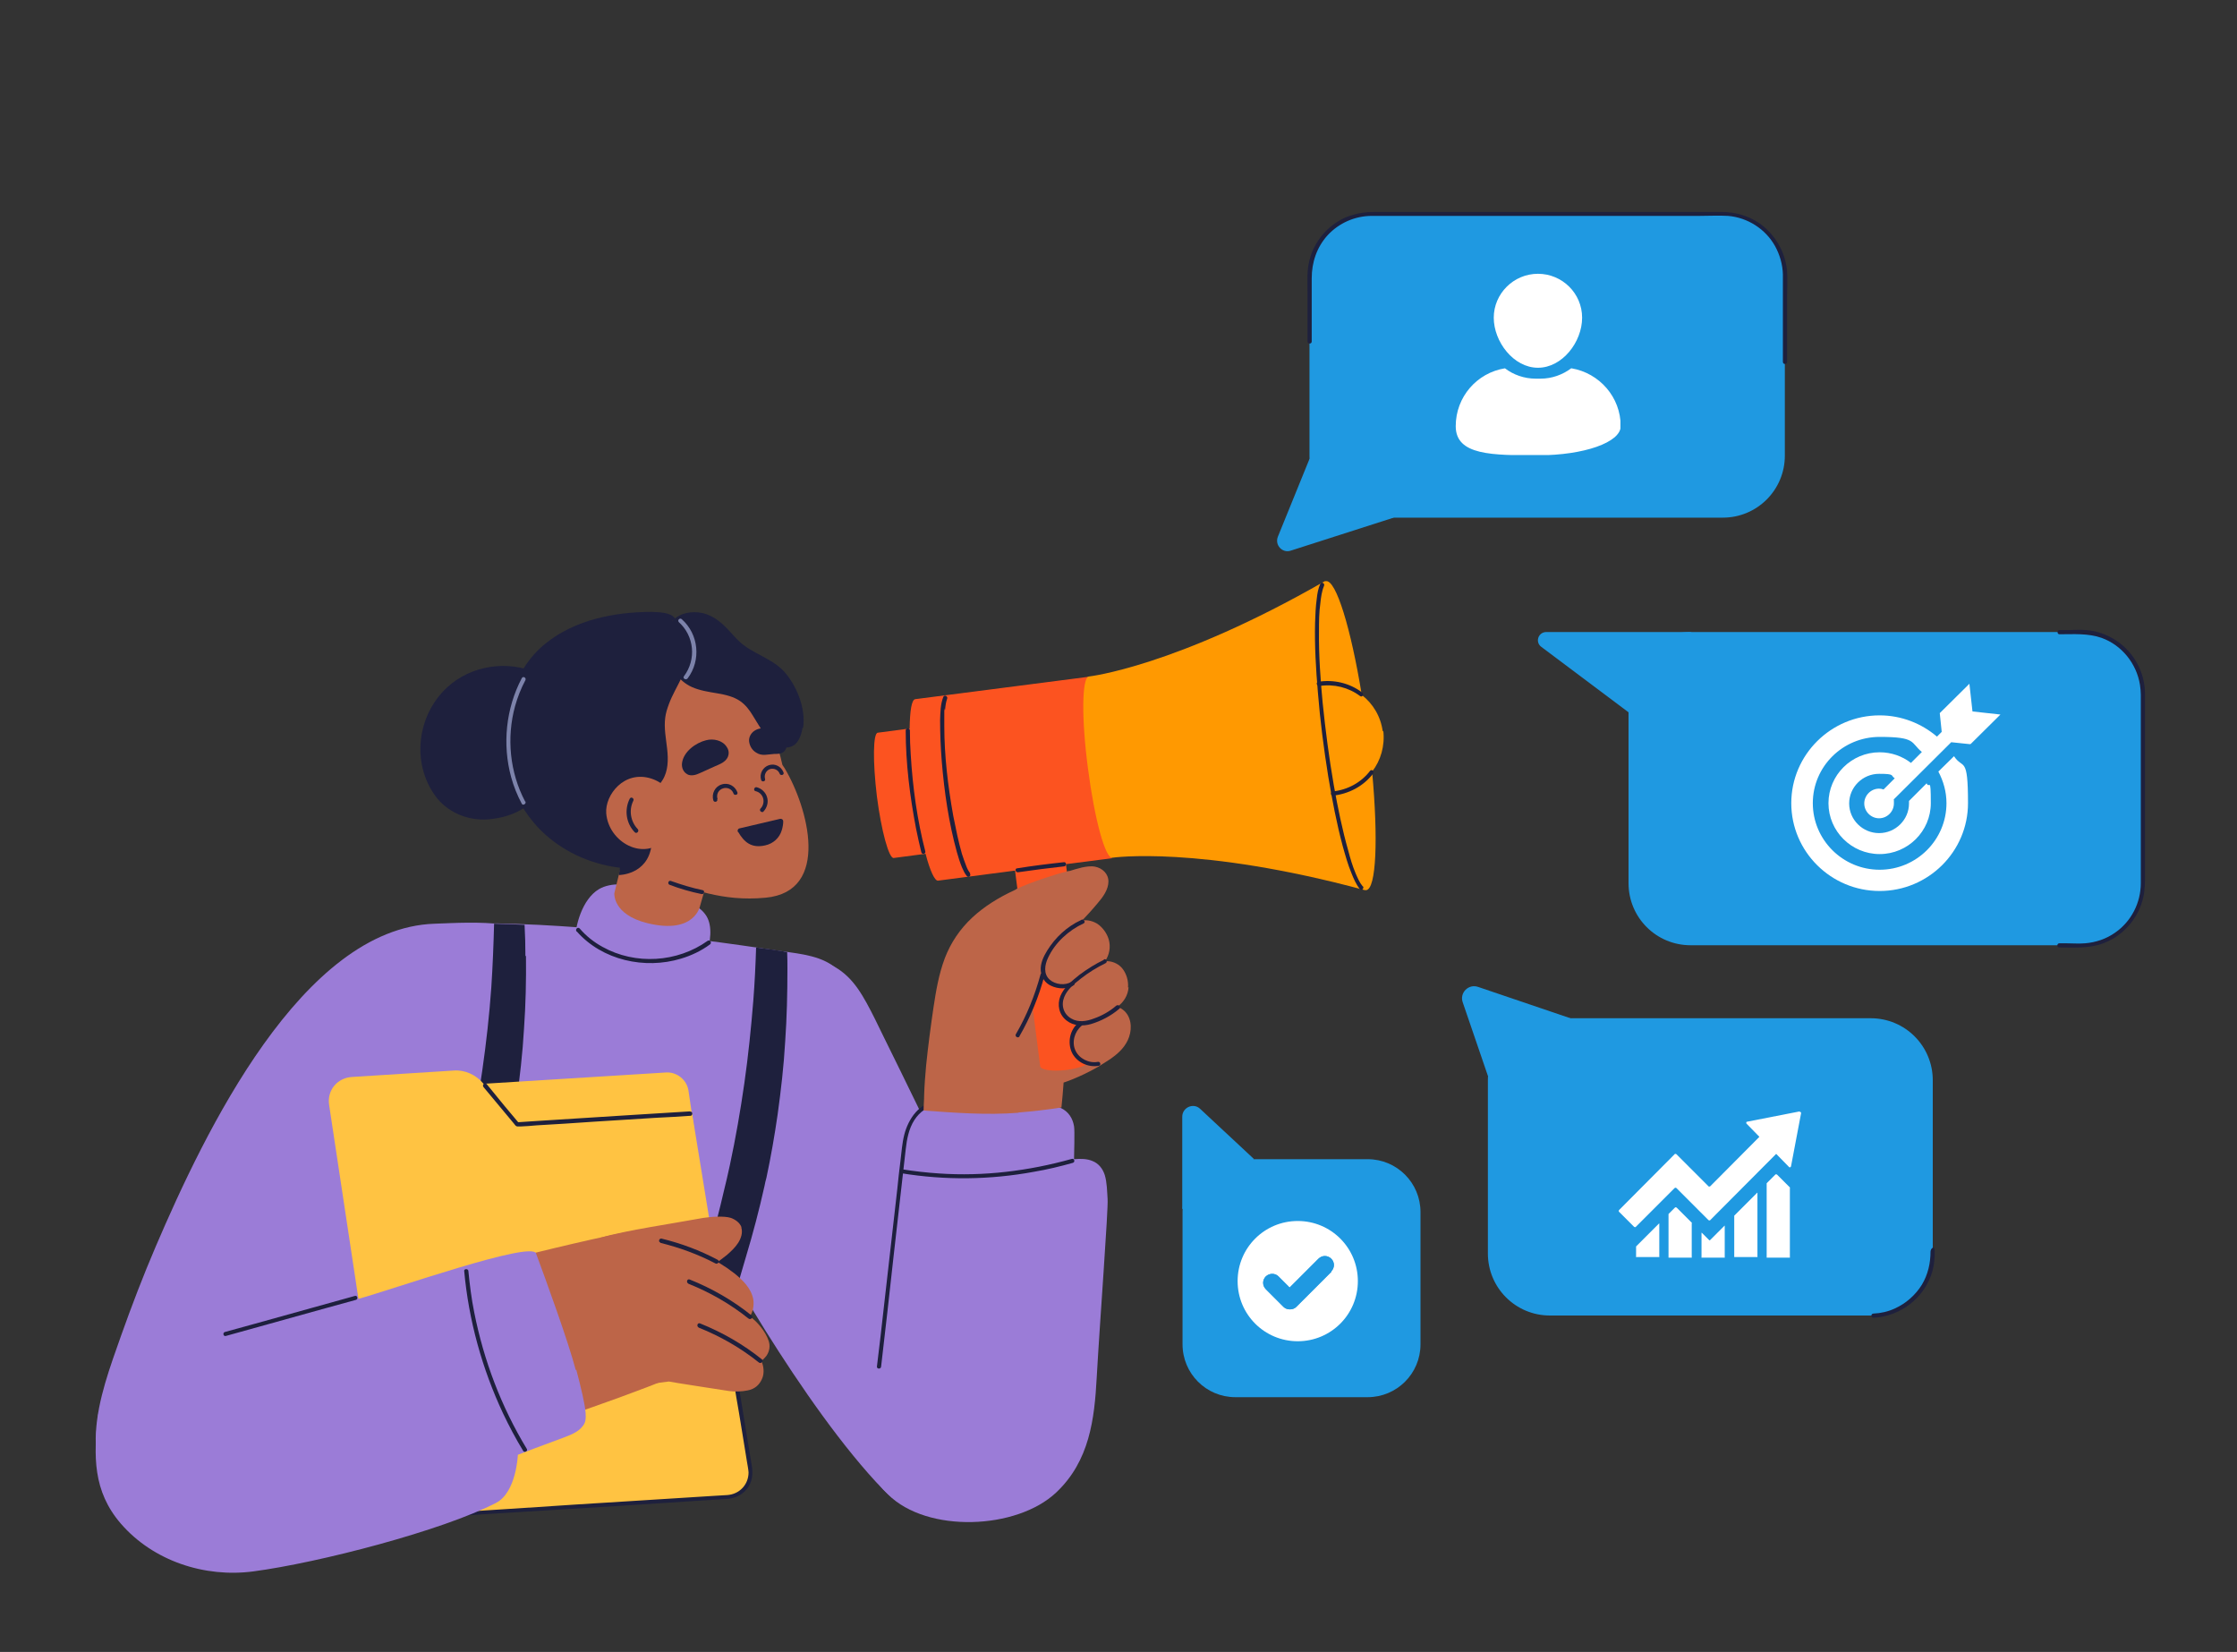 <?xml version="1.0" encoding="UTF-8"?>
<svg id="Layer_1" xmlns="http://www.w3.org/2000/svg" xmlns:xlink="http://www.w3.org/1999/xlink" version="1.1" viewBox="0 0 800 590.7">
  <rect x="0" y="0" width="800" height="590.7" fill="#333333" stroke="none"/>
  <!-- Generator: Adobe Illustrator 29.2.1, SVG Export Plug-In . SVG Version: 2.1.0 Build 116)  -->
  <defs>
    <style>
      .st0 {
        fill: none;
      }

      .st1 {
        fill: #ff9901;
      }

      .st2 {
        fill: #1f99e1;
      }

      .st3 {
        fill: #1e203d;
      }

      .st4 {
        fill: #ffc342;
      }

      .st5 {
        clip-path: url(#clippath-10);
      }

      .st6 {
        clip-path: url(#clippath-1);
      }

      .st7 {
        clip-path: url(#clippath-3);
      }

      .st8 {
        clip-path: url(#clippath-4);
      }

      .st9 {
        clip-path: url(#clippath-2);
      }

      .st10 {
        clip-path: url(#clippath-7);
      }

      .st11 {
        clip-path: url(#clippath-6);
      }

      .st12 {
        clip-path: url(#clippath-9);
      }

      .st13 {
        clip-path: url(#clippath-8);
      }

      .st14 {
        clip-path: url(#clippath-5);
      }

      .st15 {
        fill: #fff;
      }

      .st16 {
        fill: #9b7cd7;
      }

      .st17 {
        fill: #bd6548;
      }

      .st18 {
        fill: #fc5320;
      }

      .st19 {
        fill: #7d83ab;
      }

      .st20 {
        clip-path: url(#clippath);
      }
    </style>
    <clipPath id="clippath">
      <rect class="st0" x="734.7" y="225.1" width="32.5" height="114.7"/>
    </clipPath>
    <clipPath id="clippath-1">
      <rect class="st0" x="534.1" y="97.9" width="32.5" height="34.5"/>
    </clipPath>
    <clipPath id="clippath-2">
      <rect class="st0" x="520.4" y="131.5" width="59.1" height="31.2"/>
    </clipPath>
    <clipPath id="clippath-3">
      <rect class="st0" x="442.6" y="436.6" width="43" height="43"/>
    </clipPath>
    <clipPath id="clippath-4">
      <rect class="st0" x="640.6" y="244.5" width="74.8" height="74.1"/>
    </clipPath>
    <clipPath id="clippath-5">
      <rect class="st0" x="584.5" y="437.2" width="9.4" height="12.6"/>
    </clipPath>
    <clipPath id="clippath-6">
      <rect class="st0" x="607.5" y="438.1" width="9.4" height="11.7"/>
    </clipPath>
    <clipPath id="clippath-7">
      <rect class="st0" x="596.4" y="431.2" width="9.4" height="18.5"/>
    </clipPath>
    <clipPath id="clippath-8">
      <rect class="st0" x="619.4" y="426.1" width="9.4" height="23.7"/>
    </clipPath>
    <clipPath id="clippath-9">
      <rect class="st0" x="631.4" y="419.3" width="9.4" height="30.5"/>
    </clipPath>
    <clipPath id="clippath-10">
      <rect class="st0" x="579" y="397.3" width="65.2" height="41.6"/>
    </clipPath>
  </defs>
  <path class="st2" d="M441.8,414.5h47.3c10.5,0,18.9,8.5,18.9,18.9v47.3c0,10.5-8.5,18.9-18.9,18.9h-47.3c-10.5,0-18.9-8.5-18.9-18.9v-47.3c0-10.5,8.5-18.9,18.9-18.9Z"/>
  <path class="st2" d="M422.8,432.3v-33c0-3.3,4-5.1,6.4-2.8l19.2,17.9-13.4,15.6-12.3,2.3Z"/>
  <path class="st2" d="M554.3,364.1h114.7c12.3,0,22.2,9.9,22.2,22.2v61.9c0,12.3-9.9,22.2-22.2,22.2h-114.7c-12.3,0-22.2-9.9-22.2-22.2v-61.9c0-12.3,9.9-22.2,22.2-22.2Z"/>
  <path class="st3" d="M690.4,447.4c0,4.3-.9,8.3-3.1,12-2.3,3.7-5.7,6.7-9.7,8.5-2.4,1.1-5,1.7-7.6,1.8-1,0-1,1.5,0,1.5,9.7-.5,18.2-7.1,21-16.4.7-2.4.9-4.8.9-7.3s-1.5-1-1.5,0Z"/>
  <path class="st2" d="M532.1,384.7l-9-26.3c-1.2-3.4,2.1-6.7,5.5-5.5l33,11.2-15.4,18-14.2,2.6Z"/>
  <path class="st2" d="M604.6,226h139.6c12.3,0,22.2,9.9,22.2,22.2v67.6c0,12.3-9.9,22.2-22.2,22.2h-139.6c-12.3,0-22.2-9.9-22.2-22.2v-67.6c0-12.3,9.9-22.2,22.2-22.2Z"/>
  <path class="st2" d="M582.4,254.7l-31.2-23.4c-2.3-1.7-1.1-5.3,1.8-5.3h51.3c4.5,0-6.9,18.9-6.9,18.9l-14.9,9.8Z"/>
  <g class="st20">
    <path class="st3" d="M736.6,226.8c5,0,10.2-.4,15,1.3,7.2,2.6,12.5,9.2,13.7,16.8.4,2.4.3,4.8.3,7.2v44.5c0,6.4,0,12.8,0,19.2,0,7-3.4,13.7-9.2,17.7-3.1,2.2-6.9,3.5-10.7,3.8-2.3.2-4.6,0-6.9,0h-2.3c-1,0-1,1.5,0,1.5,5.3,0,10.7.4,15.7-1.5,7.2-2.7,12.6-9,14.3-16.5.6-2.8.6-5.6.6-8.4v-45.2c0-6.3,0-12.6,0-19,0-7.6-3.8-14.8-10.2-19.1-3.2-2.1-6.9-3.5-10.7-3.8-2.4-.2-4.9,0-7.3,0h-2.4c-.9,0-.9,1.5,0,1.5Z"/>
  </g>
  <path class="st2" d="M490.5,185.1h125.6c12.3,0,22.2-9.9,22.2-22.2v-64c0-12.3-9.9-22.2-22.2-22.2h-125.6c-12.3,0-22.2,9.9-22.2,22.2v64c0,12.3,9.9,22.2,22.2,22.2Z"/>
  <path class="st3" d="M639.1,129.6v-23.6c0-3,.2-6,0-9-.6-6.9-4.3-13.3-10.1-17.3-3.9-2.6-8.5-3.9-13.2-3.9h-124.5c-3.5,0-6.9.6-10.2,2-6.3,2.8-11.1,8.5-12.8,15.2-1,3.8-.7,7.8-.7,11.6v17.5c0,1,1.5,1,1.5,0v-22.6c0-5.7,1.8-11.1,5.7-15.4,4.1-4.4,9.8-6.9,15.8-6.9h117.1c3.4,0,6.9-.2,10.3,0,7,.6,13.4,4.7,16.8,10.8,1.7,3.1,2.7,6.6,2.8,10.1,0,.9,0,1.8,0,2.7v28.6c0,1,1.5,1,1.5,0Z"/>
  <path class="st2" d="M468.3,164.1l-11.3,27.8c-1.2,3,1.6,6,4.6,5l36.8-11.8-15.7-18.3-14.4-2.7Z"/>
  <path class="st16" d="M307.5,371.8c-.1-9.7-2.4-19.4-7.7-24.8-5.1-5.2-13.5-5.9-20.3-6.9-9.6-1.4-19.2-2.8-28.8-4-19.3-2.5-38.8-4.4-58.2-5.4-4.8-.2-9.7-.4-14.5-.5-4,0-8-.1-12,.2-7.8.7-15.4,3.1-20.6,9.2-5.4,6.2-7.6,14.4-8.5,22.3-.6,4.7-.7,9.5-1,14.2-.3,4.8-.7,9.6-.7,14.4,0,8.2,1.3,16.8,5.9,23.7,4.4,6.6,11.4,10.2,18.7,12.4,4,1.2,8,1.9,12.1,2.6,4.7.7,9.4,1.4,14.2,1.8,9.4.9,18.9,1.2,28.3.9,9.6-.3,19.2-1.2,28.7-2.7,8.5-1.3,16.9-3.1,25-5.9,7.8-2.8,15.5-6.6,21.9-11.9,5.7-4.8,10.6-10.8,13.7-17.6,2.5-5.4,4-13.7,3.8-22Z"/>
  <path class="st16" d="M375,500.3c-3.3-8.8-7-17.6-10.7-26.3-7.4-17.5-15.4-34.9-23.5-52.2-8.2-17.2-16.5-34.3-25-51.5-1.9-3.9-3.8-7.9-5.9-11.7-1.9-3.4-4-6.8-7-9.6-4.9-4.7-13-7.8-20.1-5.3-.3.1-.7.3-1,.4-5.8.1-11.7,2.3-16.1,5.7-7.8,6-11.5,15.1-13.8,23.8-2.4,9.2-3.4,18.7-3.1,28.1s-.5,24.6,2.4,33.7c2.3,7.4,36.3,68,64.7,97.3,7.4,7.6,18.5,10.4,30.3,10,28.7-.9,36.1-22.8,28.6-42.6Z"/>
  <path class="st16" d="M314,479.9c-.7,12-.2,23.9,1.4,35.6,1.6,11.6-6.6,10.2,2.2,18.9,14,13.9,46,12.6,60.1-.7,12-11.3,13.7-26.4,14.5-41,1.1-19.8,4.2-60.4,3.9-64-.2-2.8-.2-5.8-1-8.5-.7-2.2-2.1-4.1-4.3-5-2-.9-4.4-.9-6.7-.7,0-1.4.3-10.2,0-11.8-.5-2.9-2-5.2-4.7-6.5-2.4-1.2-5.3-1.6-8.2-1.8-3.6-.2-13.2.8-16.8.8-4.1,0-8.2,0-12.3,0-3.5,0-7.2-.2-10.7.8-3,.8-5.5,2.7-7.1,5.3-1.5,2.5-2.1,5.4-2.3,8.1-.3,3.5-.3,6.9-.4,10.4,0,6.6,0,13.2.1,19.8-.5,1.6-1.1,3.2-1.6,4.8-3.5,11.7-5.5,23.7-6.2,35.6Z"/>
  <path class="st16" d="M200,341.8c-8.7-13.9-30-12-44.6-11.5-47.4,1.6-82.3,74.8-99.7,115.4-4.5,10.5-8.6,21.2-12.4,31.9-3.9,11.1-8.3,22.7-9,34.6-.3,5.6.3,11.3,2.3,16.6,1.7,4.5,4.4,8.6,7.6,12.1,6.7,7.2,15.7,11.8,25.3,13.5,21.2,3.8,42.6-6.1,57.7-20.6,16.5-15.9,27.1-37,36.5-57.6,10.4-22.9,18.9-46.6,26.8-70.5,2-5.9,3.9-11.9,5.9-17.8,1.7-5.4,3.6-10.7,5-16.1,2.4-9.2,3.8-21.7-1.5-30.1Z"/>
  <path class="st3" d="M187.9,341.8c0-3.7-.1-7.4-.3-11.1-3.6-.2-7.3-.3-10.9-.4-.2,7.6-.5,15.2-1,22.8-.7,9.9-1.8,19.7-3.2,29.5-1.4,9.8-3.1,19.7-5.1,29.4-2.1,9.7-4.4,19.4-7.1,29-1,3.5-2,7.1-3.1,10.6,3-1.1,6-2.1,9.1-3.1,2.2-.8,4.4-1.5,6.6-2.3.2-.5.3-1,.5-1.5,2.5-8.3,4.7-16.7,6.6-25.2,1.9-8.5,3.4-17,4.7-25.6,1.2-8.7,2.2-17.3,2.7-26.1.6-8.6.8-17.2.7-25.9Z"/>
  <path class="st3" d="M281.5,340.4c-.6,0-1.3-.2-1.8-.3-3.1-.5-6.2-.9-9.3-1.3-.2,6.3-.5,12.6-1,19-.8,9.9-1.8,19.7-3.2,29.5-1.4,9.8-3.1,19.6-5.2,29.4-.7,3.2-1.4,6.3-2.2,9.5-1.5,6.5-3.2,13-5,19.4-1,3.6-2,7.1-3.1,10.6,3-1.1,9.5,8.9,11.7,8.1.2-.5,4.2-14.5,4.4-15,2.5-8.3,4.7-16.7,6.6-25.2.2-1,.4-2,.7-3,1.6-7.5,2.9-15,4-22.6,1.2-8.7,2.2-17.3,2.7-26.1.6-8.6.8-17.2.8-25.9,0-2,0-4.1-.1-6.1Z"/>
  <path class="st4" d="M162.3,388.2l75.8-4.7c3.9-.3,7.5,2.6,8.1,6.4l2,13.5-82.8,5.2-3-20.4Z"/>
  <path class="st4" d="M247.4,398.1l-57.2,3.6c-3.3.2-6.6-1.2-8.8-3.9l-8.6-10.4c-2.6-3.1-6.6-4.9-10.5-4.6l-36.4,2.3c-5.3.3-9,4.8-8.2,10l20.9,138.3c.8,5.2,5.7,9.1,11,8.8l110.4-6.9c5.4-.3,9.1-4.9,8.2-10.2l-20.7-127Z"/>
  <path class="st3" d="M165.9,541.9c1.7,0,3.3-.2,5-.3,4.3-.3,8.6-.5,12.9-.8,5.9-.4,11.9-.7,17.8-1.1,6.5-.4,13-.8,19.5-1.2,6.1-.4,12.2-.8,18.3-1.2,4.6-.3,9.3-.6,13.9-.9,2.2-.1,4.4-.3,6.6-.4,2.9-.2,5.5-1.4,7.3-3.7,1.8-2.3,2.1-5.1,1.7-7.9-.8-4.9-1.6-9.8-2.4-14.6-.8-5.1-1.7-10.2-2.5-15.4,0-.3,0-.6-.2-.9-.2-.9-1.6-.5-1.4.4.6,3.8,1.2,7.6,1.9,11.4.9,5.7,1.9,11.4,2.8,17.2.2,1.3.5,2.6.6,4,0,4.4-3.3,7.8-7.6,8.1-1.7.1-3.4.2-5,.3-4.2.3-8.5.5-12.7.8-5.8.4-11.7.7-17.5,1.1-6.4.4-12.8.8-19.2,1.2-6.1.4-12.1.8-18.2,1.2-4.7.3-9.3.6-14,.9-2.3.2-4.7.3-7,.4,0,0-.2,0-.3,0-1,0-1,1.5,0,1.5Z"/>
  <path class="st3" d="M246.8,397.4c-7,.4-14,.9-21,1.3-11.1.7-22.1,1.4-33.2,2.1-2.6.2-5.1.3-7.6.5.2,0,.3.2.5.2-3.4-4-6.8-8.1-10.1-12.2-.5-.6-1-1.2-1.4-1.7-.6-.8-1.7.3-1.1,1.1,3.7,4.4,7.3,8.8,11,13.2.3.4.6.9,1.2.9.3,0,.7,0,1.1,0,1.9-.1,3.8-.2,5.7-.4,6.8-.4,13.6-.8,20.4-1.3,7.4-.5,14.9-.9,22.3-1.4,4-.2,8-.4,12.1-.7h.2c.9,0,.9-1.6,0-1.5Z"/>
  <path class="st17" d="M248.8,487.9c4.7-7.9,1.6-25.4-1.2-34.5-2.6-8.3-9.3-14.9-17.3-13.9-14.4,1.9-78.5,17.7-105.5,27.1-12.6,4.4-28.3,4.1-34.5,15.9-6.2,11.8-5.5,27.7,4.1,36.9,7.9,7.6,23.3,12.3,33.9,11.6,22-1.6,44.5-14,65.3-21.5,3.5-1.3,52.9-17.7,55.2-21.7Z"/>
  <path class="st17" d="M272.4,486.6c.6-.5,1.2-1.2,1.7-1.8,1.1-1.6,1.4-3.5.8-5.3-.6-1.8-1.7-3.6-2.9-5.1-1.1-1.4-2.4-2.6-3.8-3.7,1.1-1.7,1.5-4,1.2-6-.7-4-3.8-7-6.8-9.4-6.5-5.1-14.3-8.6-22.4-10.2-2.6-.5-5.2-.8-7.8-.8-2.5,0-4.7-.3-7.2.6-2.3.8-4.5,2.1-6.8,3-2.2.8-4.5,1.3-6.6,2.5-3.3,1.9-6.2,4.3-8.2,7.6-2.2,3.7-2.7,8-2.1,12.3.7,4.5,2.4,8.8,4.2,13,1.7,4,3.9,7.9,6.9,11.2,2.7,2.9,26.6-.5,26.6-.5,1.9.4,19.6,3.1,21.5,3.4,1.9.3,4.7.2,6.6-.2,2.8-.5,4.3-2.2,5.1-3.9.8-1.6,1-3.9,0-6.4Z"/>
  <path class="st3" d="M246.1,459c7.8,3.1,15.1,7.3,21.6,12.5.8.6,1.8-.5,1.1-1.1-6.7-5.4-14.2-9.7-22.2-12.9-.9-.3-1.3,1.1-.4,1.5Z"/>
  <path class="st3" d="M249.8,474.7c7.8,3.1,15.1,7.3,21.6,12.5.7.6,1.8-.5,1.1-1.1-6.7-5.4-14.2-9.7-22.2-12.9-.9-.3-1.3,1.1-.4,1.5Z"/>
  <path class="st17" d="M265.2,438.9c-.6-1.7-2.2-2.8-3.8-3.4-2.5-.8-7.4-.4-9.9,0-10.3,1.9-28,4.5-36.4,7-.2,0-4.7,4-4.5,6.6.2,1.6,1.3,2.9,2.6,3.8,1.6,1.1,3.4,1.7,5.2,2.4,8.3,2.9,17.5,3.6,26.1,1.4,3.8-1,7.4-2.5,10.7-4.5,1.6-1,3.2-2.2,4.7-3.4,1.5-1.3,3-2.7,4.1-4.4,1-1.6,1.7-3.6,1.1-5.5Z"/>
  <path class="st3" d="M236.1,444.4c6.9,1.7,13.5,4.1,19.8,7.4.8.4,1.6-.8.8-1.3-6.4-3.4-13.1-5.9-20.1-7.6-.9-.2-1.3,1.2-.4,1.4Z"/>
  <path class="st16" d="M205.9,489.9c-2.7-10.3-10.5-31.7-14.2-41.7-1.7-4.6-51.3,12.9-63.7,16.3-15.7,4.4-29.6,5-44.3,11.8-7.2,3.3-14.5,7.4-19,13.9-4,5.9-28.9,8.8-29.6,15.8-1.7,14.6-1.9,27.2,8.1,38.8,11.6,13.4,30,19.4,47.4,17.1,23.4-3.1,67.4-14.5,86.8-24.5,7.3-3.8,7.8-17.2,7.8-17.2,0,0,4.9-1.9,6-2.3,3.5-1.3,7-2.6,10.5-3.9,2.9-1.1,5.9-2.3,7.3-5,1.2-2.4-.2-7.7-.7-10.3-1-4.5-1.1-4.5-2.2-8.9Z"/>
  <path class="st3" d="M166,454.4c1.6,17.7,6.4,35,13.9,51,2.2,4.6,4.5,9,7.2,13.4.5.8,1.8,0,1.3-.7-9.1-15-15.4-31.6-18.8-48.8-1-4.9-1.6-9.8-2.1-14.8,0-.9-1.6-.9-1.5,0Z"/>
  <path class="st3" d="M80.8,477.7c11.9-3.3,23.7-6.6,35.6-9.9,3.6-1,7.3-2,10.9-3,.9-.3.5-1.7-.4-1.4-11.9,3.3-23.7,6.6-35.6,9.9-3.6,1-7.3,2-10.9,3-.9.3-.5,1.7.4,1.4Z"/>
  <path class="st3" d="M335.4,394c-6.5-.2-10.6,6.2-12,11.7-.8,3.1-1,6.4-1.4,9.6-.4,3.3-.8,6.5-1.1,9.8-1.6,13.8-3.1,27.5-4.7,41.3-.8,7.4-1.7,14.9-2.6,22.3,0,.9,1.4.9,1.5,0,1.5-13,3-25.9,4.4-38.9,1.5-12.9,2.9-25.9,4.4-38.8.4-3.6,1.1-7.4,3.1-10.5,1.8-2.8,4.8-5.2,8.3-5.1,1,0,1-1.5,0-1.5Z"/>
  <path class="st3" d="M322.2,419.5c15.8,2.6,31.9,2.4,47.6-.5,4.7-.8,9.3-1.9,13.9-3.2.9-.3.5-1.7-.4-1.4-15.4,4.3-31.5,6.3-47.5,5.2-4.5-.3-8.9-.8-13.3-1.5-.9-.2-1.3,1.3-.4,1.4Z"/>
  <path class="st17" d="M364.3,397.8c5.1-.4,10.3-1,15.3-1.8.3-3.1.6-6.2.8-9.3.9-.4,1.8-.8,2.7-1.2,4-1.8,8.8-3.6,10.1-8.3.6-2.1.4-4.4.2-6.6-.3-2.7-.7-5.4-1-8.1-.8-5.4-1.7-10.9-2.8-16.3-1.1-5.4-2.3-10.7-3.7-15.9.1-.1.3-.2.3-.3,2.2-2.3,4.4-4.7,6.4-7.1,1.8-2.1,3.8-4.8,3.8-7.7,0-2.8-2.2-4.8-4.8-5.3-1.6-.3-3.2,0-4.7.3-1.7.4-3.3.9-4.9,1.4-6.6,1.9-13.2,3.9-19.4,6.8-5.4,2.5-10.6,5.7-14.9,9.7-4.4,4.1-7.7,9-9.8,14.5-2.2,5.8-3.2,11.9-4.1,17.9-1,6.8-1.9,13.6-2.6,20.5-.3,3.5-.6,6.9-.7,10.4,0,1.9-.2,3.8-.2,5.7,11.3.8,22.5,1.7,33.9.8Z"/>
  <path class="st17" d="M403.4,353.1c.2-2.3-.5-4.7-1.8-6.5-1.3-1.8-3.4-2.8-5.5-2.9-.3,0-.6,0-.9,0,1.5-2.2,2.1-5,1.3-7.8-.7-2.3-2.2-4.3-4.1-5.6-2-1.2-4.3-1.6-6.5-.9-2.4.7-4.5,2.5-5.6,4.9,0,.3,0,.5.3.5-4.1,2.5-7.2,6.7-8.9,11.4-2.9,7.5-2.2,15.8-.5,23.6.5,2.2,1,4.3,1.6,6.5.5,1.9,1,3.9,1.7,5.8.6,1.5,1.6,3,3.2,3.4,1.8.4,1.3,2,3,1.5,3.9-1.3,10.1-4.2,13.7-6.6,3.1-1.9,6.4-4.1,8.3-7.3,1.8-2.9,2.4-7,.6-10.1-.8-1.4-2.2-2.5-3.7-3,2.2-1.6,3.8-4,4-7Z"/>
  <path class="st18" d="M397.6,306.8l-8.3-64.8-62,8c-1.3.2-1.9,4.2-2,10.5l-11.4,1.5c-1.7.2-1.8,10.4-.3,22.8,1.6,12.4,4.3,22.2,6,22l11.4-1.5c1.6,6.1,3.3,9.8,4.5,9.6l27.5-3.6,9,70c.2,1.3,4.4,1.9,9.4,1.3,5-.7,8.9-2.2,8.8-3.6l-9-70,16.4-2.1Z"/>
  <path class="st3" d="M364.1,311.9c5.4-.8,11-1.5,16.4-2.1.9,0,1-1.6,0-1.5-5.6.6-11.2,1.3-16.8,2.2-.9.1-.5,1.6.4,1.4Z"/>
  <path class="st1" d="M494.5,261.6c-.7-5.4-3.5-10-7.5-13.1-3.9-23.9-9.2-41.2-12.8-40.7,0,0-.2,0-.2,0h0s0,0,0,0c0,0,0,0-.2,0-53.5,30.7-84.4,34.1-84.4,34.1-2.5.3-2.7,15.1-.3,33,2.3,17.9,6.2,32.2,8.7,31.8,0,0,30.7-4.5,90.3,11.6,0,0,.1,0,.2,0s0,0,0,0c0,0,.2,0,.3,0,3.6-.5,4.3-18.4,2.1-42.4,3.1-4,4.6-9.2,4-14.6Z"/>
  <path class="st3" d="M487.3,316.9c-1.1-1.3-1.8-3-2.5-4.6-1.1-2.6-1.9-5.3-2.6-8-2.2-7.7-3.8-15.6-5.2-23.5-1.7-9.8-3-19.7-4-29.6-.8-8.4-1.4-16.9-1.3-25.4,0-3.4,0-6.9.5-10.2.2-2,.5-4.2,1.3-6.1.4-.9-.9-1.6-1.3-.8-.8,1.7-1.1,3.5-1.3,5.4-.4,2.8-.5,5.7-.6,8.6-.2,8.3.3,16.6,1,24.8.8,10.1,2.1,20.1,3.7,30.1,1.4,8.4,3,16.8,5.2,25,.9,3.2,1.8,6.5,3.1,9.6.8,2,1.7,4.1,3,5.7.6.8,1.7-.3,1.1-1Z"/>
  <path class="st3" d="M347,312.3c-.6-.7-1.1-1.7-1.4-2.5-.6-1.5-1.1-3-1.6-4.5-1.3-4.5-2.2-9.1-3.1-13.6-1.9-10.6-3.2-21.4-3.2-32.2s0-4,.3-5.9c.1-1.2.3-2.6.7-3.7.4-.9-.9-1.6-1.3-.8-1.1,2.6-1.1,5.7-1.2,8.4,0,4.9.2,9.9.6,14.8.9,10.9,2.5,21.9,5.4,32.4.5,1.8,1.1,3.7,1.8,5.4.5,1.1,1,2.3,1.8,3.2.6.7,1.7-.3,1-1Z"/>
  <path class="st3" d="M330.9,304.4c-2.9-11.2-4.5-22.9-5.2-34.5-.2-2.9-.3-5.8-.3-8.7,0-1-1.5-1-1.5,0,0,11.7,1.5,23.6,3.7,35.1.6,2.9,1.2,5.7,1.9,8.5.3.9,1.7.5,1.4-.4Z"/>
  <path class="st3" d="M490,275.6c-3.2,4.2-8,6.8-13.3,7.4-.9,0-1,1.6,0,1.5,5.6-.6,10.8-3.3,14.3-7.8.6-.8-.4-1.8-1-1.1Z"/>
  <path class="st3" d="M471.9,245.3c5.1-.8,10.4.5,14.5,3.6.8.6,1.5-.7.7-1.3-4.5-3.4-10.2-4.7-15.7-3.8-.9.2-.5,1.6.4,1.4Z"/>
  <path class="st17" d="M384.2,313.3c-1.5-.9-1-2.1-2.6-1.7-4.6,1.1-13.5,4.1-17.7,6.1-1.7.7-.8,2.7-1.7,4.3-1,1.6-1.6,3.4-1.8,5.2-.2,2,0,4,0,6,.2,2.2.3,4.5.6,6.7.4,4.4,1,8.7,2,13,.5,2.1,1.1,4.2,1.8,6.3.3.7.6,1.5,1.3,2,.6.4,1.3.4,1.9,0,0,0,.2-.1.3-.2,0,.1,0,.2,0,.3,0,.4.6.6.7.2,1.6-7.9,4.4-15.4,8.7-22.3,2.1-3.4,6.9-4.9,7.9-8.9.5-2-1.6-5.7-1.5-7.7,0-1.9.1-3.9,0-5.8-.2-1.5,1.7-2.7.3-3.5Z"/>
  <path class="st17" d="M397.1,360.4c-1.2-6.1-3.3-12-5.9-17.6-1.3-2.7-2.7-5.4-4.3-7.9-.7-1.1-1.4-2.4-2.6-2.9-.2,0-.3-.1-.5-.2,0-.2-.3-.4-.5-.2h-.1c-.7.2-1.4.5-1.7,1.3,0,.2-.1.4-.1.7-2.9,2.8-6.2,5.5-7.5,9.4-.7,2-.7,4.2.2,6.1.8,1.9,2.4,3.3,4.5,3.6,1.5.3,2.9,0,4.3-.5-1.6,1.9-2.8,4.1-3,6.6,0,1.6.3,3.1,1.2,4.4,1,1.4,2.5,2.1,4.2,2.4.5,0,1.1,0,1.6,0-1.4,1.3-2.4,3.1-2.8,4.9-.5,2.3.1,4.7,1.6,6.6,1.4,1.9,3.6,3,6,3,2.3,0,4.5-1.2,5.8-3.2,1.3-2.1,1.3-4.8,1.2-7.3-.2-3.1-.6-6.3-1.3-9.3Z"/>
  <path class="st3" d="M385.7,365.7c-3.1,2.5-4,7-2.4,10.6,1.7,3.6,5.9,5.5,9.7,4.8.9-.2.5-1.6-.4-1.4-3.2.6-6.7-1.2-8-4.1-1.4-3-.3-6.7,2.2-8.8.8-.6-.3-1.6-1.1-1.1Z"/>
  <path class="st3" d="M386.6,329c-5,2.3-9.2,6.2-12.1,10.9-1.3,2.1-2.5,4.6-2.3,7.2.2,2.4,1.5,4.4,3.7,5.4,2.5,1.2,5.8,1.3,8.1-.2.8-.5,0-1.8-.7-1.3-2.3,1.5-5.9,1.1-7.9-.7-2.3-2-1.8-5.3-.6-7.8,2.5-5.4,7.3-9.8,12.7-12.3.9-.4.1-1.7-.8-1.3Z"/>
  <path class="st3" d="M394.8,343.2c-3.1,1.5-6,3.3-8.8,5.4-2.6,2.1-5.5,4.4-6.8,7.6-1.2,3.1-.5,6.6,2.2,8.7,2.5,2,5.8,2.1,8.7,1.3,3.7-1.1,7.3-3,10.2-5.5.8-.6-.3-1.7-1.1-1.1-2.3,2-5.1,3.6-8,4.6-2.6,1-5.6,1.5-8.1,0-2.8-1.6-3.7-4.8-2.5-7.7,1.1-2.8,3.8-4.9,6.1-6.7,2.7-2.1,5.6-3.9,8.7-5.4.9-.5.1-1.8-.7-1.3Z"/>
  <path class="st3" d="M364.6,370.5c3.9-6.8,6.9-14,8.9-21.6.3-.9-1.2-1.3-1.4-.4-2,7.4-4.9,14.6-8.8,21.3-.5.8.8,1.6,1.3.8Z"/>
  <path class="st16" d="M239,319.7c-2.7-1-5.4-1.7-8.3-2.2-2.9-.6-5.8-1.2-8.8-1.3-2.7,0-5.5.4-7.8,1.8-5.8,3.5-8.6,13-8.5,19.4,0,3.4,1.3,7,4.3,8.9,1.7,1,3.6,1.4,5.5,1.3.5,0,1,0,1.5-.1,2.7,1.1,5.4,1.9,8.3,2.4,5.2,1.1,10.7,1.5,16,.2,4.9-1.2,9.6-4,11.4-9,1.5-4.2,2.3-9.9,0-13.6-2.7-4.3-8.9-6.1-13.6-7.8Z"/>
  <path class="st17" d="M189.9,265.5c0-.8-.1-1.5-.2-2.2-1.4-26.3,30.6-44.2,54.9-36.8,20.5,6.2,28.5,23.3,33.8,41.6.5,1.7,1,3.5,1.4,5.4.3.4.5.8.8,1.2,8.4,14,16.6,44.1-6.8,46.3-16,1.5-25.9-3.4-37.2-6.1-24.7-5.8-44.2-23.2-46.8-49.5Z"/>
  <path class="st3" d="M287.2,260.3c1.1-7.1-2.5-15.6-7-20.4-4.6-4.8-11.4-6.2-16.1-10.8-3.4-3.2-7.7-10.2-15.8-10.2s-12.1,6.8-10.5,14.4c.6,2.7,2,5.1,3.6,7.3,1.6,2.2,3.6,4,6.1,5.1,2.7,1.2,5.9,1.7,8.9,2.2,3,.5,6,1.2,8.3,2.8,2,1.4,3.4,3.3,4.6,5.3,2.5,3.9,4.6,8.5,9.1,10.6,1.2.6,2.8,1,4.4.4,1.4-.4,2.4-1.6,3-2.8.6-1.2,1-2.6,1.2-4Z"/>
  <path class="st17" d="M259.6,291.1s-5.1,18.7-9.2,32.7c0,0-1.8,10.5-18.9,6.3-12.5-3.1-11.8-10.7-11.8-10.7l8.9-36.4,31,8.1Z"/>
  <path class="st3" d="M221.3,312.9s10.3,0,11.7-10.6c1.4-10.6-13.4-2.7-13.4-2.7l2.1,10.8-.4,2.6Z"/>
  <path class="st3" d="M238,223.8c-1.2-1.2,2.2-1,3.4-2.6-1.3-2.2-5.5-2.3-8.4-2.4-13.1,0-27.4,2.8-37.9,11.3-12.3,9.9-16.3,27.2-14,42.3.7,5,2.4,9.8,4.7,14.3,2.4,4.4,5.5,8.4,9.3,11.8,3.7,3.3,8.1,6.1,12.8,8.1,4.7,2,9.7,3.3,14.9,3.8,1.2.1,2.5.2,3.7.2s.3-.2.4-.3c1.2-7.3.8-14.8-.2-22.1-.9-7.4-2.3-14.7-3-22.1-.3-3.7-.4-7.5-.2-11.2.2-3.4.7-6.8,2.3-9.9,1.5-2.9,4-4.8,6.7-6.7,2.5-1.7,5.1-3.6,6.4-6.4,1.3-2.5,1.3-5.9-.9-8Z"/>
  <path class="st3" d="M239.2,251.8c1.2-3.3,3.1-6.4,4.6-9.6,2.3-4.8,3.8-10.3,1.5-14.8-.9-1.7-2.3-3.1-3.8-4.4-1.8-1.4-3.8-2.7-6.2-3.1-3.8-.7-7.8.8-11.1,3-9.5,6-14.9,17.6-13.1,27.9.7,4.5,2.7,8.9,1.3,13.3-1.5,4.9-6.3,8.3-8.9,12.8-6.9,11.7,2.6,25.2,13.5,20.5,3-1.3,4.4-4.5,6.5-6.9,3.8-4.5,10.3-6.5,13.4-11.5,2.1-3.3,2.1-7.4,1.7-11.1-.4-3.7-1.2-7.5-.7-11.3.2-1.6.7-3.2,1.3-4.8Z"/>
  <path class="st3" d="M239.5,316.4c3.7,1.4,7.5,2.5,11.4,3.3.9.2,1.3-1.2.4-1.4-3.9-.8-7.7-2-11.4-3.3-.9-.3-1.3,1.1-.4,1.4Z"/>
  <path class="st3" d="M263.9,297.5c-.3-.5,0-1.2.6-1.3,3-.7,10.3-2.4,14.5-3.4.6-.1,1.1.3,1.1.9,0,1-.2,2.1-.5,3.1-.8,2.8-3.1,4.9-6,5.5-4.9,1.1-7.5-1.2-9.6-4.8Z"/>
  <path class="st17" d="M238.1,299.9c6.5-7.1,4.2-18.5-5.2-21.5-9.7-3.1-16.6,5.9-16.1,12.4.8,10.4,13.6,17.5,21.3,9.1Z"/>
  <path class="st3" d="M225.2,285.6c-2,4-1.3,8.8,1.8,12,.7.7,1.7-.4,1.1-1.1-2.6-2.7-3.3-6.8-1.6-10.2.4-.8-.8-1.6-1.3-.7Z"/>
  <path class="st3" d="M200.1,249.9c-.3-2.9-1.7-5.5-4.1-7.2-1.2-.8-2.4-1.4-3.8-1.7,0-.2,0-.3-.2-.4-5.3-2.3-11.2-3-16.8-2.1-5.7.9-11.1,3.4-15.3,7.3-10.6,9.8-12.9,26.7-4.3,38.7,4.2,5.9,11.6,9,18.8,8.5,19.6-1.6,22.3-16.2,26.9-27.9,1.2-3.1-.8-11.9-1.2-15.3Z"/>
  <path class="st3" d="M245.8,276.9c1.5.7,3.1.2,4.6-.5,1.8-.8,3.5-1.6,5.3-2.4,1.4-.6,3-1.2,4-2.4,1.1-1.3,1.2-3.1.2-4.5-1.5-2.4-4.8-3.1-7.4-2.4-3.7.9-8.1,4.1-8.6,8.2-.2,1.6.5,3.3,2,4Z"/>
  <path class="st3" d="M270.4,269.1c2.1,1.4,4.2.6,6.4.5,1.6,0,3.4,0,4.2-1.7,1.3-2.6-1.4-5.6-3.6-6.6-2.5-1.2-5.9-1.5-8.1.4-1.1,1-1.7,2.5-1.3,4,.3,1.4,1.2,2.7,2.4,3.4Z"/>
  <path class="st3" d="M256.6,285.7c-.5-1.6.3-3.3,2-3.8,1.5-.5,3.2.3,3.7,1.8.1.4.5.6.9.5.4,0,.7-.5.5-.9-.8-2.2-3.2-3.6-5.6-2.8-2.4.7-3.7,3.3-3,5.7.3.9,1.7.5,1.4-.4Z"/>
  <path class="st3" d="M273.6,278.5c-.4-1.4.3-3,1.8-3.5,1.4-.4,2.9.3,3.4,1.6.1.4.5.6.9.5.4,0,.7-.5.5-.9-.8-2.1-3-3.3-5.2-2.6-2.2.7-3.5,3.1-2.8,5.3.3.9,1.7.5,1.4-.4Z"/>
  <path class="st3" d="M273,290.2c1.3-1.3,1.9-3.4,1.3-5.2-.5-1.7-2-3.1-3.7-3.5-.9-.2-1.3,1.2-.4,1.4,1.3.3,2.3,1.2,2.7,2.5.4,1.3,0,2.8-.9,3.7-.7.7.4,1.7,1.1,1.1Z"/>
  <path class="st3" d="M206.3,333.1c9.1,10.3,24.3,13.6,37.2,9.7,3.7-1.1,7.3-2.8,10.4-5.1.8-.6,0-1.8-.8-1.3-10.9,7.8-25.9,8.7-37.6,2.2-3.1-1.7-5.9-3.9-8.2-6.6-.7-.7-1.7.3-1.1,1.1Z"/>
  <path class="st19" d="M187.8,286.6c-5.5-10.4-6.7-22.8-3.6-34.1.9-3.2,2.1-6.3,3.7-9.3.4-.8-.8-1.6-1.3-.7-5.7,10.8-7,23.7-3.8,35.4.9,3.3,2.2,6.5,3.8,9.5.4.8,1.7,0,1.3-.8Z"/>
  <path class="st19" d="M242.7,222.4c5.6,5,6.4,13.4,1.9,19.4-.6.8.7,1.5,1.3.8,4.9-6.5,4-15.8-2.1-21.2-.7-.6-1.7.4-1,1.1Z"/>
  <g class="st6">
    <path class="st15" d="M550,131.5c8.7,0,15.8-9.2,15.8-17.9s-7.1-15.7-15.8-15.7-15.8,7.1-15.8,15.7,7.1,17.9,15.8,17.9Z"/>
  </g>
  <g class="st9">
    <path class="st15" d="M561.9,131.7c-3.1,2.3-6.9,3.7-11,3.7h-1.7c-4.1,0-8-1.4-11-3.7-10,1.6-17.6,10.2-17.6,20.7s13.2,10.4,29.5,10.4,29.5-4.6,29.5-10.4c0-10.4-7.6-19-17.6-20.7Z"/>
  </g>
  <g class="st7">
    <path class="st15" d="M464.1,436.6c-11.9,0-21.5,9.6-21.5,21.5s9.6,21.5,21.5,21.5,21.5-9.6,21.5-21.5-9.6-21.5-21.5-21.5ZM476.2,454.7l-12.6,12.6c-.6.6-1.4.9-2.3.9s-1.7-.3-2.3-.9l-6.3-6.3c-1.3-1.3-1.3-3.3,0-4.6,1.3-1.2,3.3-1.2,4.5,0l4,4,10.3-10.3c1.3-1.3,3.3-1.3,4.6,0s1.2,3.3,0,4.5Z"/>
  </g>
  <path class="st2" d="M476.2,454.7l-12.6,12.6c-.6.6-1.4.9-2.3.9s-1.7-.3-2.3-.9l-6.3-6.3c-1.3-1.3-1.3-3.3,0-4.6,1.3-1.2,3.3-1.2,4.5,0l4,4,10.3-10.3c1.3-1.3,3.3-1.3,4.6,0s1.2,3.3,0,4.5Z"/>
  <g class="st8">
    <path class="st15" d="M704.8,266l10.6-10.5-10-1.1-1.1-9.9-10.6,10.5.7,6.7-1.7,1.7c-5.5-4.7-12.7-7.6-20.5-7.6-17.4,0-31.6,14.1-31.6,31.4s14.2,31.4,31.6,31.4,31.6-14.1,31.6-31.4-1.8-11.9-5-16.8l-5.6,5.5c1.8,3.4,2.9,7.2,2.9,11.3,0,13.1-10.7,23.8-23.9,23.8s-23.9-10.7-23.9-23.8,10.7-23.7,23.9-23.7,11,2,15.1,5.4l-3.9,3.9c-3.1-2.4-7-3.8-11.2-3.8-10.1,0-18.3,8.2-18.3,18.2s8.2,18.2,18.3,18.2,18.3-8.2,18.3-18.2-.5-4.9-1.5-7.1l-6.3,6.3c0,.3,0,.6,0,.9,0,5.8-4.8,10.6-10.7,10.6s-10.7-4.8-10.7-10.6,4.8-10.6,10.7-10.6,4,.6,5.6,1.6l-4,4c-.5-.2-1.1-.3-1.6-.3-2.9,0-5.3,2.4-5.3,5.3s2.4,5.3,5.3,5.3,5.3-2.4,5.3-5.3,0-.9-.2-1.3l20.7-20.6,6.7.7"/>
  </g>
  <g class="st14">
    <path class="st15" d="M593.4,437.6c0,0,0-.1,0-.1s-.1,0-.1,0l-8.2,8.2s0,0,0,0v3.6c0,0,0,.1,0,.2s.1,0,.2,0h7.9c0,0,.1,0,.2,0s0-.1,0-.2v-11.8Z"/>
  </g>
  <g class="st11">
    <path class="st15" d="M616.8,438.4c0,0,0-.1,0-.1s-.1,0-.1,0l-5.2,5.2c0,0-.1,0-.2,0l-2.7-2.7s0,0-.1,0c0,0,0,0,0,.1v8.6c0,0,0,.1,0,.2s.1,0,.2,0h7.9c0,0,.1,0,.2,0s0-.1,0-.2v-11.1Z"/>
  </g>
  <g class="st10">
    <path class="st15" d="M605.1,437.3s0,0,0,0l-5.5-5.5c0,0-.2-.1-.3-.1s-.2,0-.3.1l-2.3,2.3s0,0,0,0v15.4c0,0,0,.2,0,.2,0,0,.1,0,.2,0h7.9c0,0,.1,0,.2,0s0-.1,0-.2v-12.1Z"/>
  </g>
  <g class="st13">
    <path class="st15" d="M628.5,426.6c0,0,0-.1,0-.1,0,0-.1,0-.1,0l-8.2,8.2s0,0,0,0v14.6c0,0,0,.2,0,.2s.1,0,.2,0h7.9c0,0,.1,0,.2,0s0-.1,0-.2v-22.9Z"/>
  </g>
  <g class="st12">
    <path class="st15" d="M640.2,424.7s0,0,0,0l-4.7-4.7c0,0-.2-.1-.3-.1s-.2,0-.3.1l-3.1,3.1s0,0,0,0v26.4c0,0,0,.2,0,.2,0,0,.1,0,.2,0h7.9c0,0,.1,0,.2,0s0-.1,0-.2v-24.8Z"/>
  </g>
  <g class="st5">
    <path class="st15" d="M643.7,397.4l-18.9,3.7c-.2,0-.3.1-.3.3s0,.3.1.4l4.6,4.7-17.6,17.7c0,0-.2.1-.3.1s-.2,0-.3-.1l-11.4-11.4c-.1-.1-.2-.2-.4-.2s-.3,0-.4.2l-19.7,19.8c-.1.1-.2.2-.2.4s0,.3.2.4l5.2,5.2c.1.1.2.2.4.2s.3,0,.4-.2l13.8-13.8c0,0,.2-.1.3-.1s.2,0,.3.1l11.4,11.4c.1.1.2.2.4.2s.3,0,.4-.2l23.5-23.6,4.6,4.7c.1.1.3.2.4.1s.3-.2.3-.3l3.6-19c0,0,0-.1,0-.2,0,0,0-.1-.1-.2s-.1,0-.2-.1c0,0-.1,0-.2,0Z"/>
  </g>
</svg>